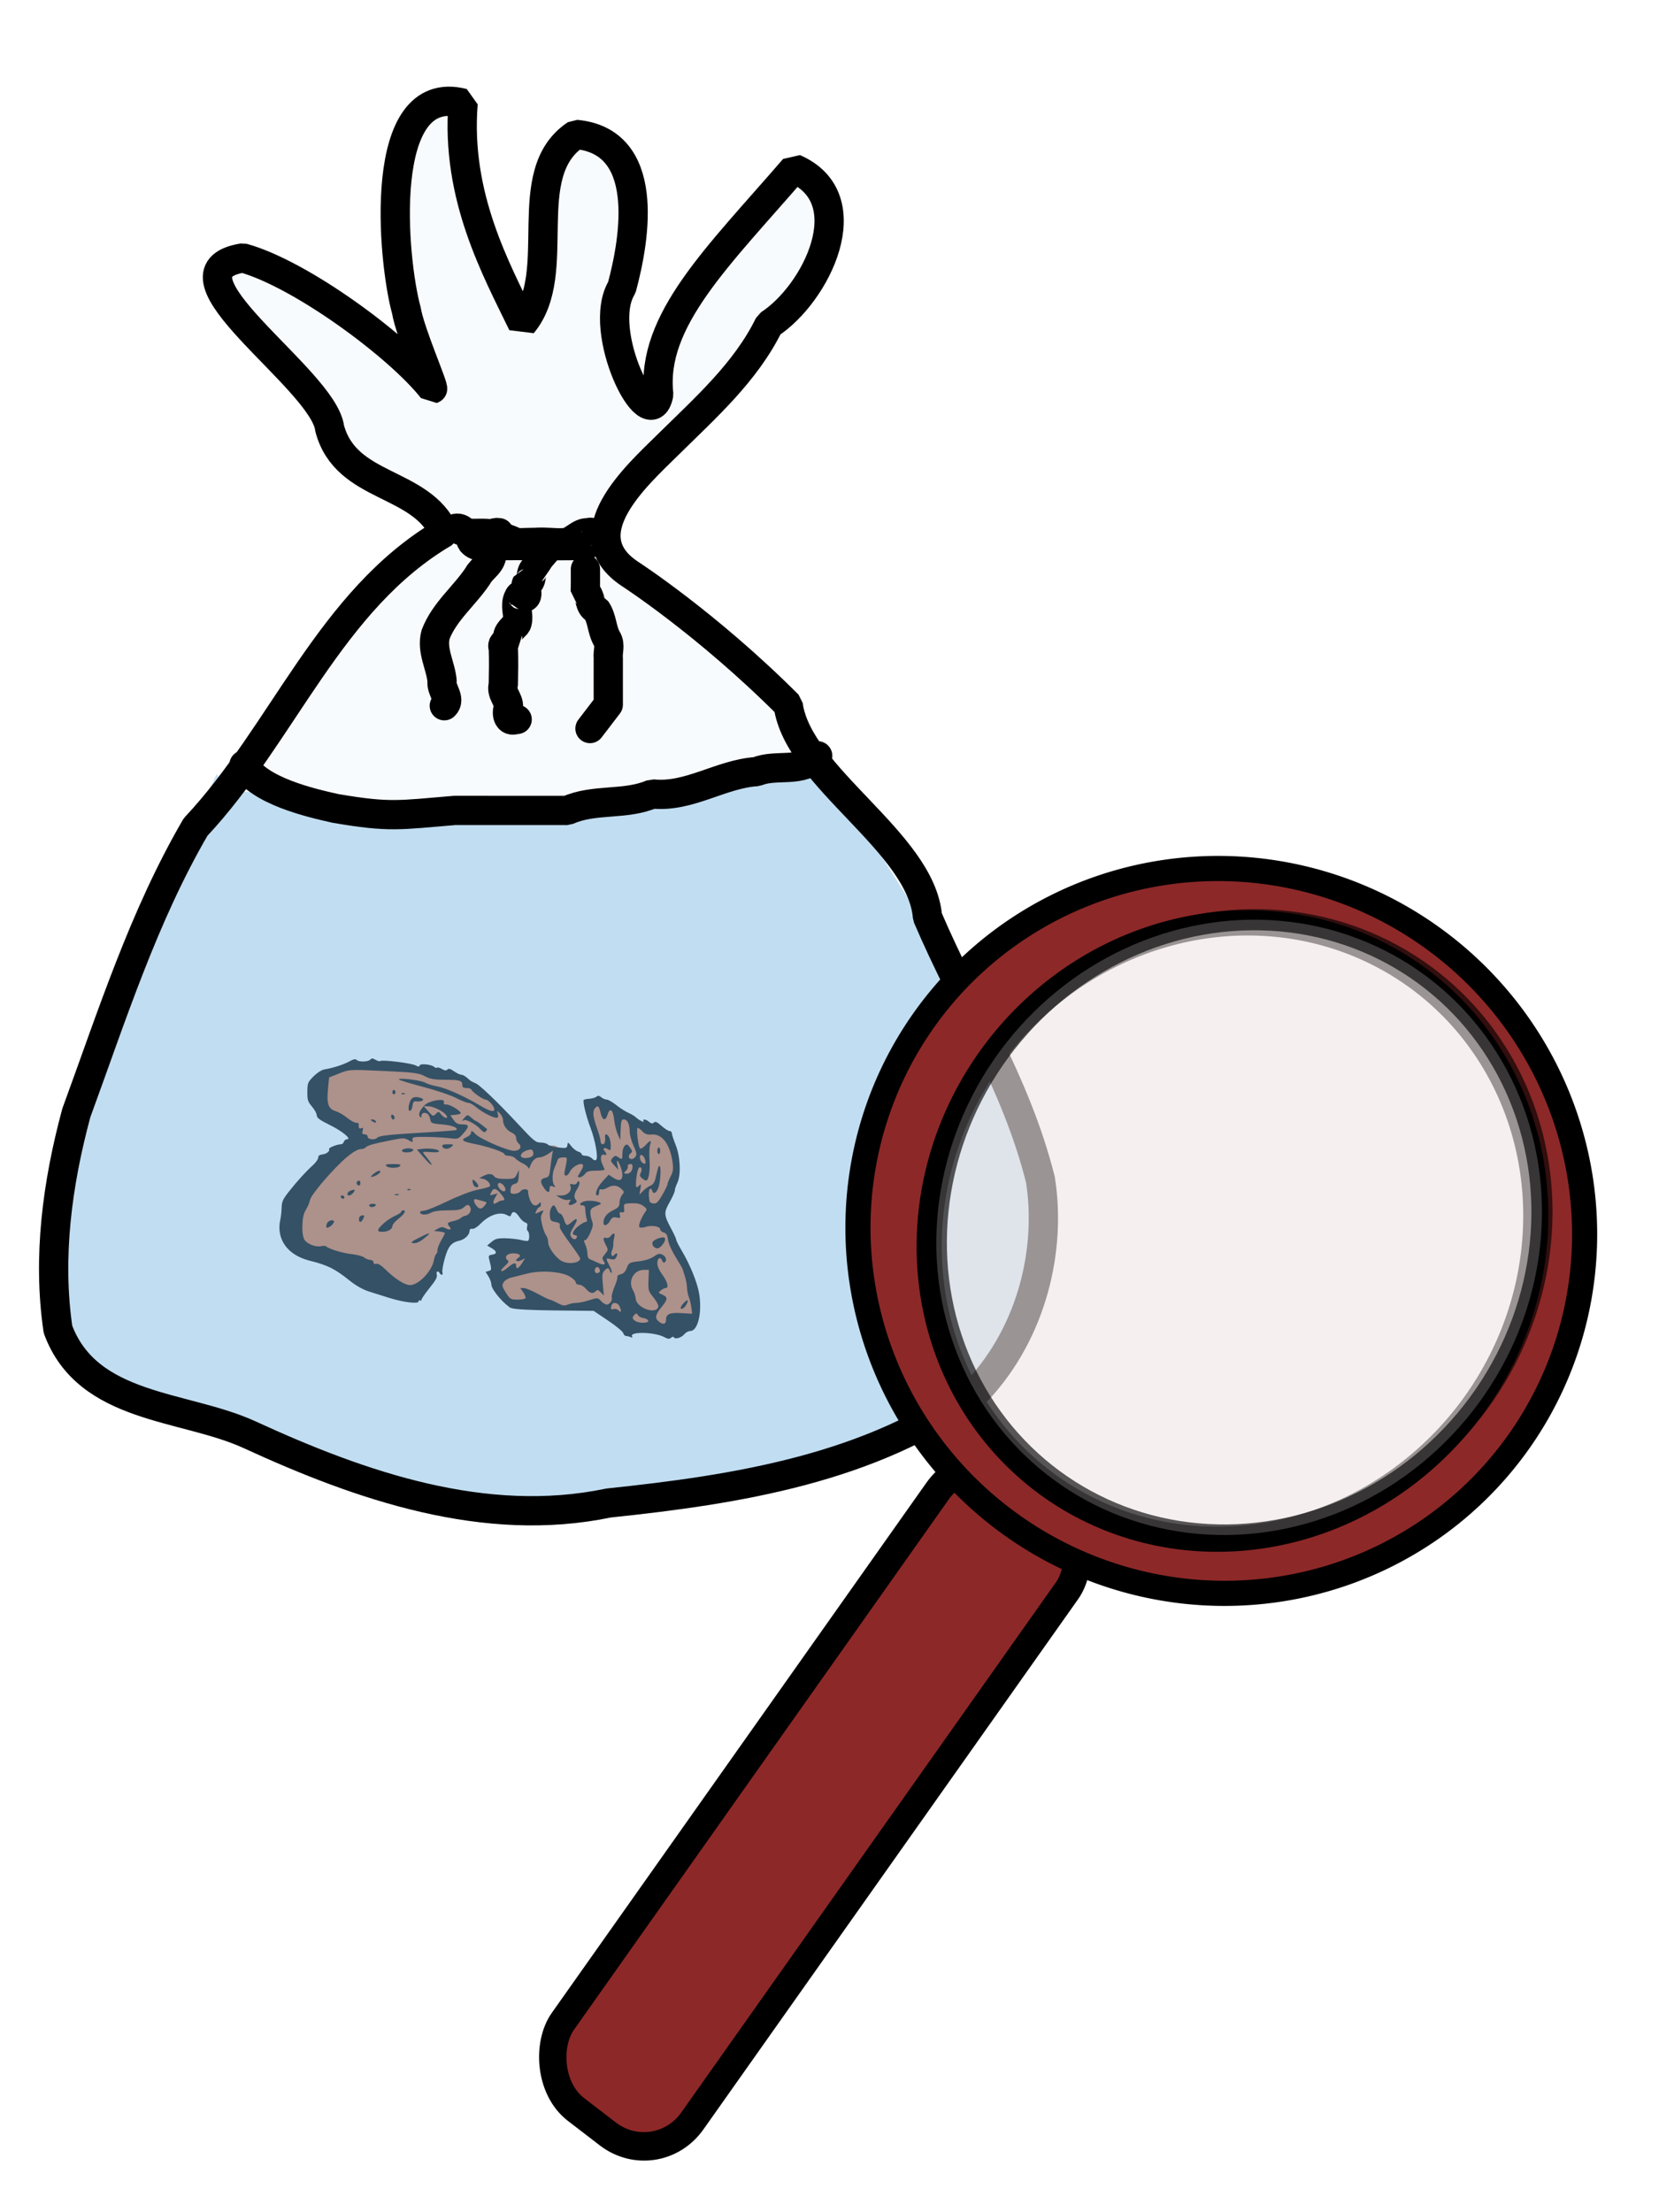 <?xml version="1.0" encoding="UTF-8" standalone="no"?>
<svg
   xmlns:dc="http://purl.org/dc/elements/1.1/"
   xmlns:cc="http://creativecommons.org/ns#"
   xmlns:rdf="http://www.w3.org/1999/02/22-rdf-syntax-ns#"
   xmlns:svg="http://www.w3.org/2000/svg"
   xmlns="http://www.w3.org/2000/svg"
   xmlns:sodipodi="http://sodipodi.sourceforge.net/DTD/sodipodi-0.dtd"
   xmlns:inkscape="http://www.inkscape.org/namespaces/inkscape"
   id="svg7582"
   version="1.1"
   viewBox="0 0 135 180"
   height="680.315"
   width="510.236"
   sodipodi:docname="goldfishscooping.svg"
   inkscape:version="0.92.1 r15371">
  <sodipodi:namedview
     pagecolor="#ffffff"
     bordercolor="#666666"
     borderopacity="1"
     objecttolerance="10"
     gridtolerance="10"
     guidetolerance="10"
     inkscape:pageopacity="0"
     inkscape:pageshadow="2"
     inkscape:window-width="1366"
     inkscape:window-height="706"
     id="namedview8281"
     showgrid="false"
     inkscape:snap-global="false"
     inkscape:zoom="0.28292893"
     inkscape:cx="621.4661"
     inkscape:cy="404.60617"
     inkscape:window-x="-8"
     inkscape:window-y="-8"
     inkscape:window-maximized="1"
     inkscape:current-layer="svg7582"
     fit-margin-top="0"
     fit-margin-left="0"
     fit-margin-right="0"
     fit-margin-bottom="0"
     units="px" />
  <defs
     id="defs7576" />
  <g
     id="g8884"
     transform="translate(67.28,-78.767)">
    <g
       transform="matrix(0.282,0,0,0.282,-801.777,116.796)"
       id="layer1-8">
      <g
         id="g11763">
        <g
           id="g11724"
           transform="matrix(0,0.477,-0.42,0,3320.485,137.121)">
          <path
             id="path11714"
             d="m 222.02,1224.215 -26.685,9.607 -28.82,17.078 -20.281,-10.674 h -21.348 l -10.674,5.337 -10.674,30.955 -7.472,12.809 2.135,11.742 8.539,-2.135 17.078,-7.472 10.674,2.135 -3.202,13.876 -4.27,5.337 -4.27,10.674 v 11.742 6.404 l -21.348,17.078 -17.078,20.281 -8.539,29.887 -3.202,54.438 7.472,23.483 16.011,-2.135 21.348,-22.416 25.618,29.887 34.157,14.944 22.416,-44.831 16.011,-40.561 -14.944,-14.944 -23.483,-13.876 -20.281,-39.494 10.674,-16.011 14.944,-1.067 1.067,24.55 13.876,4.27 11.741,-3.202 11.741,-7.472 v -38.427 l -1.067,-25.618 11.741,-19.213 v -25.618 l 1.067,-8.539 z"
             style="fill:#db7446;fill-opacity:1;fill-rule:evenodd;stroke:none;stroke-width:1px;stroke-linecap:butt;stroke-linejoin:miter;stroke-opacity:1"
             inkscape:connector-curvature="0" />
          <path
             id="path11712"
             d="m 167.449,1511.876 c -1.65,-0.42 -4.891,-0.817 -7.203,-0.882 -3.522,-0.099 -5.061,-0.888 -9.5,-4.868 -6.467,-5.799 -12.352,-11.87 -16.145,-16.656 -1.567,-1.976 -3.606,-3.594 -4.532,-3.594 -1.099,0 -1.76,-0.919 -1.903,-2.649 -0.247,-2.986 -2.02,-5.591 -3.276,-4.814 -0.788,0.487 -2.923,-5.565 -2.935,-8.318 0,-0.705 -0.681,-1.54 -1.506,-1.857 -0.825,-0.317 -1.5,-1.281 -1.5,-2.143 0,-3.518 -4.934,3.238 -8.655,11.851 -2.949,6.826 -4.3,8.903 -5.798,8.915 -1.074,0.01 -3.462,1.478 -5.308,3.265 -2.997,2.903 -3.954,3.244 -8.962,3.194 -5.299,-0.053 -5.811,-0.286 -9.334,-4.256 -2.125,-2.394 -3.925,-5.595 -4.187,-7.444 -0.832,-5.865 -2.902,-13.177 -4.863,-17.177 -1.307,-2.666 -1.601,-4.261 -0.912,-4.95 1.397,-1.397 1.283,-7.951 -0.163,-9.397 -0.906,-0.906 -0.879,-1.742 0.118,-3.605 0.714,-1.334 1.043,-2.837 0.732,-3.341 -0.877,-1.419 1.318,-21.476 2.647,-24.188 0.885,-1.805 0.893,-2.511 0.035,-2.799 -1.344,-0.452 -0.642,-8.078 0.926,-10.061 0.554,-0.701 0.736,-1.545 0.405,-1.877 -0.332,-0.332 0.031,-1.829 0.806,-3.327 1.005,-1.944 1.101,-3.033 0.333,-3.8 -0.767,-0.767 -0.466,-2.062 1.051,-4.517 1.17,-1.893 2.127,-4.223 2.127,-5.179 0,-0.956 1.125,-3.075 2.5,-4.709 1.375,-1.634 2.5,-3.669 2.5,-4.522 0,-1.945 11.209,-15.307 25.25,-30.101 9.725,-10.246 10.75,-11.682 10.75,-15.06 0,-2.054 0.547,-4.28 1.215,-4.948 0.668,-0.668 1.47,-3.89 1.783,-7.159 0.52,-5.435 0.394,-5.969 -1.465,-6.236 -1.911,-0.274 -1.873,-0.432 0.636,-2.651 1.468,-1.298 2.939,-3.436 3.269,-4.75 0.33,-1.314 1.041,-2.39 1.581,-2.39 0.539,0 0.981,-1.202 0.981,-2.671 0,-1.469 0.754,-3.505 1.676,-4.524 1.093,-1.208 1.336,-2.193 0.697,-2.831 -1.444,-1.444 -11.681,0.651 -19.374,3.965 -6.949,2.994 -15.935,5.46 -16.788,4.607 -0.285,-0.285 -0.614,-2.093 -0.731,-4.018 -0.117,-1.925 -0.686,-4.069 -1.264,-4.766 -0.749,-0.903 -0.644,-1.825 0.366,-3.205 0.779,-1.066 1.417,-2.757 1.417,-3.757 0,-1 1.485,-3.952 3.3,-6.559 1.815,-2.607 3.914,-6.315 4.665,-8.24 0.751,-1.925 1.908,-4.175 2.572,-5 2.043,-2.54 3.784,-6.316 2.564,-5.562 -1.575,0.973 -1.299,-1.591 0.415,-3.856 1.062,-1.404 1.16,-2.269 0.365,-3.226 -0.817,-0.985 -0.318,-2.278 2.017,-5.226 1.706,-2.155 3.103,-4.64 3.103,-5.524 0,-0.883 0.621,-1.606 1.379,-1.606 0.758,0 3.931,-1.168 7.049,-2.596 7.063,-3.234 18.313,-3.77 23.072,-1.1 1.65,0.926 3.69,1.686 4.534,1.69 0.844,0 3.994,1.597 7,3.542 6.365,4.117 7.742,4.024 16.117,-1.087 3.108,-1.897 6.1,-3.449 6.649,-3.449 0.549,0 3.406,-1.626 6.349,-3.613 8.978,-6.063 19.984,-11.081 26.852,-12.244 11.32,-1.917 21.998,1.105 21.998,6.225 0,1.277 0.853,3.094 1.895,4.037 2.135,1.932 3.313,6.349 1.922,7.208 -0.522,0.323 -0.415,1.167 0.251,1.97 0.899,1.083 0.8,2.175 -0.431,4.77 -3.061,6.45 -3.407,23.86 -0.438,22.025 0.764,-0.472 0.92,-0.129 0.471,1.041 -0.368,0.96 -0.67,2.354 -0.67,3.097 0,0.743 -0.787,1.605 -1.75,1.915 -0.963,0.31 -4.382,5.015 -7.599,10.454 l -5.849,9.89 -0.242,26.363 c -0.153,16.721 -0.669,27.685 -1.411,29.977 -1.421,4.395 -11.117,13.886 -14.185,13.886 -1.185,0 -3.411,0.894 -4.947,1.987 l -2.791,1.987 -0.552,-2.111 c -0.565,-2.161 -0.564,-2.161 -7.349,-0.275 -1.79,0.498 -2.232,0.14 -2.5,-2.023 -0.445,-3.59 -2.007,-3.5 -3.925,0.227 l -1.599,3.107 -2.259,-3.056 c -1.856,-2.51 -2.236,-4.243 -2.131,-9.7 0.071,-3.654 0.542,-8.419 1.047,-10.589 0.505,-2.17 0.695,-4.307 0.421,-4.75 -0.721,-1.166 -5.148,-0.989 -5.905,0.235 -0.354,0.572 -1.537,0.757 -2.629,0.41 -1.446,-0.459 -2.126,-0.097 -2.499,1.333 -0.282,1.08 -1.826,2.934 -3.43,4.12 -3.209,2.372 -3.757,4.56 -1.373,5.474 1.194,0.458 1.307,1.032 0.5,2.541 -2.561,4.785 -0.434,12.504 5.133,18.628 1.886,2.074 3.188,4.477 3.011,5.554 -0.196,1.188 0.272,1.899 1.25,1.899 2.345,0 5.17,3.286 5.881,6.84 1.144,5.718 3.331,7.797 10.698,10.165 3.813,1.226 7.619,1.966 8.458,1.643 1.685,-0.646 2.115,0.869 0.526,1.852 -1.786,1.104 -1.055,2.652 0.952,2.015 1.449,-0.46 3.508,0.811 7.991,4.933 3.322,3.054 6.52,5.552 7.107,5.552 0.587,0 0.79,0.45 0.45,1 -0.34,0.55 -0.076,1 0.586,1 1.65,0 0.597,10.322 -2.014,19.758 -1.105,3.992 -2.843,10.292 -3.862,14 -1.219,4.436 -3.538,9.136 -6.782,13.742 -7.103,10.087 -9.25,14.991 -11.962,27.322 -3.376,15.349 -13.089,23.2 -24.965,20.178 z m 12.201,-16.503 c 2.659,-1.862 4.698,-7.753 3.96,-11.441 -0.304,-1.52 -0.218,-3.168 0.191,-3.66 1.575,-1.896 4.034,-11.186 4.646,-17.549 0.352,-3.659 1.269,-7.484 2.039,-8.5 0.769,-1.016 1.413,-2.859 1.431,-4.096 0.018,-1.252 0.656,-2.25 1.438,-2.25 0.876,0 1.224,-0.698 0.923,-1.85 -0.311,-1.19 0.962,-3.521 3.574,-6.537 5.55,-6.413 9.211,-12.914 9.315,-16.54 0.165,-5.815 -8.247,-15.118 -14.956,-16.54 -1.781,-0.378 -3.495,-1.102 -3.809,-1.609 -0.314,-0.508 -1.468,-0.923 -2.565,-0.923 -1.097,0 -3.65,-1.125 -5.673,-2.5 -2.023,-1.375 -3.997,-2.5 -4.387,-2.5 -0.389,0 -0.858,1.688 -1.042,3.75 l -0.335,3.75 -1.386,-2.75 c -1.107,-2.196 -1.145,-3.28 -0.189,-5.379 1.337,-2.935 0.723,-4.37 -1.094,-2.554 -1.901,1.901 -2.517,1.415 -3.261,-2.567 -0.385,-2.062 -1.203,-4.358 -1.817,-5.101 -0.614,-0.743 -1.212,-2.003 -1.329,-2.8 -0.533,-3.635 -3.922,-5.403 -6.128,-3.197 -0.87,0.87 -0.674,1.761 0.8,3.635 1.597,2.031 1.953,4.067 1.953,11.194 0,5.912 0.504,9.723 1.57,11.858 1.487,2.981 1.204,7.161 -0.485,7.161 -0.429,0 -0.822,-1.238 -0.872,-2.75 -0.05,-1.512 -2.641,-8.77 -5.758,-16.128 -3.334,-7.873 -6.198,-16.438 -6.957,-20.814 -0.71,-4.089 -1.584,-7.728 -1.942,-8.086 -1.217,-1.216 -4.053,1.48 -4.556,4.331 l -0.5,2.839 -1.25,-2.743 c -1.659,-3.641 -1.577,-6.132 0.25,-7.649 1.045,-0.867 1.5,-3.17 1.5,-7.59 0,-5.884 -0.2,-6.457 -2.75,-7.88 l -2.75,-1.534 3.961,0.252 c 3.307,0.21 4.056,0.664 4.54,2.752 0.414,1.79 1.349,2.59 3.289,2.816 2.405,0.281 2.711,-0.015 2.711,-2.627 0,-1.619 -0.697,-3.522 -1.548,-4.229 -1.785,-1.481 -1.516,-5.586 0.34,-5.204 0.684,0.141 2.811,-0.399 4.726,-1.199 3.616,-1.511 4.544,-4.095 2.282,-6.357 -0.933,-0.933 -0.822,-1.2 0.5,-1.2 0.935,0 1.7,0.434 1.7,0.965 0,0.531 0.968,1.483 2.152,2.116 1.835,0.982 2.056,0.914 1.5,-0.465 -0.358,-0.889 -0.942,-2.336 -1.297,-3.215 -0.562,-1.394 -0.375,-1.43 1.463,-0.283 1.727,1.079 2.971,1.086 6.882,0.04 2.626,-0.702 5.49,-1.925 6.366,-2.717 0.875,-0.792 2.778,-1.44 4.228,-1.44 3.028,0 9.083,-4.894 11.257,-9.099 2.338,-4.521 1.378,-12.901 -1.478,-12.901 -0.471,0 -4.586,3.15 -9.144,7 -4.558,3.85 -8.882,7 -9.609,7 -0.727,0 -1.659,-0.018 -2.071,-0.039 -0.412,-0.022 -0.975,1.441 -1.25,3.25 -0.436,2.871 -0.922,3.33 -3.815,3.608 -3.075,0.295 -6.185,-1.103 -6.185,-2.78 0,-0.394 1.125,-1.23 2.5,-1.856 1.375,-0.626 2.5,-1.733 2.5,-2.46 0,-0.726 1.575,-1.89 3.5,-2.586 4.088,-1.478 4.21,-1.964 1.386,-5.554 -3.036,-3.86 -1.58,-4.335 3.178,-1.038 3.185,2.207 4.473,2.607 5.768,1.79 1.965,-1.239 2.195,-3.491 0.418,-4.084 -0.688,-0.229 -1.25,0.296 -1.25,1.167 0,2.81 -2.858,1.686 -5.464,-2.149 -1.395,-2.053 -2.536,-4.333 -2.536,-5.067 0,-0.95 -0.649,-1.109 -2.25,-0.552 -1.238,0.431 -3.487,0.798 -5,0.817 -1.939,0.024 -2.75,0.551 -2.75,1.785 0,3.167 -1.895,1.825 -2.58,-1.827 -0.843,-4.492 0.87,-12.98 2.003,-9.923 2.219,5.992 2.61,6.5 5.009,6.5 1.361,0 3.586,-0.507 4.946,-1.126 2.033,-0.926 3.282,-0.734 7.047,1.089 2.517,1.218 4.576,2.823 4.576,3.567 0,1.115 0.481,1.101 2.75,-0.083 1.512,-0.789 4.002,-1.437 5.531,-1.441 1.768,0 2.983,-0.644 3.335,-1.756 0.304,-0.963 1.261,-3.442 2.125,-5.51 1.722,-4.121 1.179,-5.749 -1.246,-3.736 -1.301,1.079 -1.96,0.907 -4.051,-1.057 -2.418,-2.272 -2.589,-2.292 -5.375,-0.647 -3.702,2.187 -5,2.151 -4.406,-0.12 0.262,-1.001 -0.23,-2.406 -1.094,-3.122 -2.309,-1.917 -1.923,-3.309 0.68,-2.454 1.238,0.406 3.109,0.684 4.159,0.618 1.05,-0.067 2.747,0.327 3.771,0.875 2.313,1.238 4.496,0.179 2.907,-1.409 -1.815,-1.815 -1.217,-2.827 0.977,-1.653 1.642,0.879 1.932,1.705 1.421,4.035 -0.768,3.499 -0.615,3.53 4.001,0.806 1.98,-1.168 3.87,-1.854 4.2,-1.524 0.33,0.33 -0.139,0.884 -1.043,1.231 -2.076,0.796 -2.078,1.839 -0.01,3.91 1.344,1.344 2.819,1.512 8.25,0.94 l 6.614,-0.696 -1.926,2.155 c -1.477,1.652 -1.652,2.429 -0.75,3.331 1.853,1.852 1.389,4.229 -1.323,6.776 -1.375,1.292 -2.5,3.395 -2.5,4.674 0,1.326 -0.601,2.326 -1.399,2.326 -0.769,0 -2.386,1.894 -3.593,4.208 -3.058,5.867 -3.883,20.105 -1.706,29.466 0.873,3.754 1.949,8.576 2.392,10.716 0.449,2.168 1.728,4.497 2.889,5.262 1.864,1.227 2.522,1.054 6.25,-1.647 3.918,-2.838 4.166,-3.312 4.166,-7.953 0,-2.714 -0.397,-5.18 -0.882,-5.48 -0.485,-0.3 -2.06,0.381 -3.5,1.514 l -2.618,2.059 v -2.351 c 0,-1.293 1.575,-5.637 3.5,-9.654 1.925,-4.017 3.5,-7.722 3.5,-8.233 0,-0.511 0.916,-2.878 2.036,-5.26 1.624,-3.455 1.826,-4.881 1,-7.054 -0.57,-1.498 -1.036,-4.127 -1.036,-5.843 0,-1.716 -0.739,-5.752 -1.642,-8.97 -1.608,-5.732 -1.598,-5.897 0.5,-8.13 1.178,-1.254 2.142,-2.983 2.142,-3.843 0,-2.065 -2.616,-4.169 -4.354,-3.502 -0.759,0.291 -3.698,-0.58 -6.531,-1.936 -2.833,-1.356 -5.538,-2.226 -6.011,-1.934 -0.473,0.292 -1.11,-0.717 -1.415,-2.243 -0.383,-1.913 -1.585,-3.228 -3.872,-4.234 -3.163,-1.392 -3.348,-1.772 -3.984,-8.207 -0.421,-4.256 -1.483,-8.068 -2.877,-10.323 -1.823,-2.949 -2.016,-4.001 -1.104,-6.002 1.132,-2.484 3.541,-3.219 4.653,-1.419 0.342,0.554 -0.081,1.277 -0.941,1.607 -2.725,1.046 -1.797,3.386 1.342,3.386 1.856,0 4.419,-1.264 7.095,-3.5 4.248,-3.549 8,-4.577 8,-2.191 0,0.72 0.641,2.182 1.425,3.25 1.38,1.879 1.458,1.856 2.438,-0.712 1.609,-4.215 2.801,-4.197 7.473,0.109 5.071,4.674 6.988,5.004 9.226,1.587 1.807,-2.758 1.218,-4.544 -1.5,-4.544 -3.357,0 -4.305,-2.54 -3.905,-10.46 l 0.378,-7.49 -4.018,0.612 c -2.21,0.337 -4.918,1.091 -6.018,1.676 -1.1,0.585 -3.575,1.143 -5.5,1.238 -1.925,0.096 -5.075,0.748 -7,1.45 -1.925,0.702 -3.95,1.427 -4.5,1.612 -0.55,0.185 -3.868,2.37 -7.374,4.856 -3.691,2.618 -8.011,4.782 -10.264,5.142 -2.995,0.479 -4.027,1.167 -4.485,2.992 -0.327,1.304 -1.171,2.37 -1.875,2.37 -1.802,0 -2.691,5.857 -1.512,9.967 0.587,2.046 0.624,3.819 0.09,4.352 -0.878,0.878 -5.692,-1.278 -9.252,-4.143 -1.449,-1.166 -1.888,-1.015 -3.298,1.136 -1.673,2.553 -2.031,4.75 -1.714,10.508 0.166,3 0.45,3.29 2.933,3 2.228,-0.261 2.688,0.037 2.425,1.565 -0.252,1.462 0.131,1.767 1.704,1.356 1.766,-0.462 1.956,-0.168 1.469,2.271 -0.451,2.253 -0.05,3.136 2.046,4.509 2.881,1.888 3.483,4.478 1.041,4.478 -3.083,0 -5.596,-2.212 -7.464,-6.57 -1.578,-3.681 -2.356,-4.43 -4.606,-4.43 -1.489,0 -3.573,-0.784 -4.631,-1.741 -1.839,-1.665 -2.008,-1.638 -3.829,0.611 -2.267,2.8 -2.423,5.904 -0.484,9.641 0.781,1.506 1.183,3.358 0.893,4.114 -0.345,0.899 0.202,1.376 1.579,1.376 1.159,0 2.107,0.45 2.107,1 0,2.482 -4.662,0.667 -8.454,-3.291 l -4.111,-4.29 1.883,-3.225 c 2.291,-3.922 1.617,-6.194 -1.837,-6.194 -2.469,0 -8.482,2.513 -8.482,3.545 0,0.271 1.238,0.206 2.75,-0.145 l 2.75,-0.639 -2.744,2.84 c -2.605,2.697 -2.831,2.753 -4.481,1.103 -1.438,-1.438 -1.525,-2.076 -0.506,-3.707 1.753,-2.807 1.617,-2.997 -2.147,-2.997 -1.889,0 -3.968,-0.712 -4.718,-1.615 -1.15,-1.386 -0.997,-1.892 1.084,-3.578 2.25,-1.822 2.512,-1.842 3.651,-0.285 1.314,1.797 3.36,1.213 3.36,-0.959 0,-0.725 -0.681,-1.884 -1.514,-2.575 -1.244,-1.032 -2.423,-0.785 -6.592,1.378 -2.793,1.449 -6.641,2.635 -8.551,2.635 -4.466,0 -7.342,1.562 -7.342,3.987 0,1.653 0.86,1.958 6.25,2.215 l 6.25,0.298 -3.751,1.797 c -2.063,0.989 -5.975,2.061 -8.694,2.383 -5.944,0.704 -7.462,2.934 -3.045,4.473 4.169,1.453 3.728,3.571 -1.01,4.847 -4.225,1.138 -4.75,1.85 -2.8,3.8 1.822,1.822 5.213,1.454 11.992,-1.3 3.384,-1.375 6.975,-2.5 7.98,-2.5 1.005,0 1.828,-0.675 1.828,-1.5 0,-1.391 -1.734,-1.966 -4.75,-1.575 -1.942,0.252 -1.472,-1.736 0.684,-2.89 1.064,-0.569 3.33,-1.035 5.035,-1.035 2.833,0 3.005,0.18 1.985,2.086 -1.3,2.43 -0.462,3.822 1.262,2.098 1.648,-1.648 2.834,-1.478 2.148,0.308 -0.836,2.178 2.309,2.999 5.449,1.422 1.477,-0.742 3.024,-1.514 3.436,-1.715 0.412,-0.201 0.75,2.377 0.75,5.728 0,4.856 0.406,6.441 2,7.806 1.1,0.942 2,2.543 2,3.558 0,1.743 -0.161,1.731 -2.904,-0.222 -1.597,-1.137 -3.397,-2.068 -4,-2.068 -2.8,0 -0.019,7.168 3.515,9.059 3.121,1.67 3.224,4.363 0.14,3.663 -9.537,-2.165 -8.75,-2.271 -8.75,1.184 0,2.131 0.569,3.334 1.75,3.704 0.963,0.301 2.944,1.187 4.404,1.969 3.279,1.756 8.999,1.847 10.758,0.172 1.071,-1.02 1.187,-0.836 0.633,1 -0.552,1.827 -0.291,2.25 1.388,2.25 2.806,0 2.598,1.437 -0.568,3.927 -3.601,2.833 -5.309,2.601 -5.992,-0.812 -0.52,-2.6 -1.074,-2.951 -5.615,-3.553 -2.771,-0.368 -6.356,-0.932 -7.968,-1.254 l -2.93,-0.586 2.066,3.389 c 1.136,1.864 2.068,4.557 2.07,5.984 0,2.685 2.037,5.037 5.504,6.369 1.307,0.502 1.558,0.933 0.725,1.244 -0.701,0.261 -1.922,2.025 -2.714,3.919 -0.791,1.894 -2.13,4.135 -2.975,4.98 -0.845,0.845 -1.536,2.854 -1.536,4.465 0,1.611 -0.437,2.929 -0.971,2.929 -1.174,0 -4.533,11.045 -6.082,19.998 -1.543,8.918 -2.525,10.404 -4.129,6.252 -0.691,-1.788 -1.832,-3.25 -2.537,-3.25 -1.771,0 -1.609,-0.732 0.716,-3.227 2.804,-3.01 10.004,-21.887 10.004,-26.23 0,-4.143 -2.513,-5.931 -4.505,-3.206 -0.668,0.914 -2.124,1.663 -3.234,1.663 -1.306,0 -2.463,1.073 -3.278,3.04 -1.466,3.538 -4.534,5.96 -7.551,5.96 -1.167,0 -2.98,0.96 -4.027,2.133 -1.889,2.114 -1.885,2.127 0.345,1.433 1.768,-0.55 2.245,-0.311 2.228,1.117 -0.03,2.511 -3.578,10.104 -6.528,13.972 -1.347,1.766 -2.45,4.08 -2.45,5.14 0,1.061 -1.356,4.919 -3.013,8.573 -1.657,3.655 -4.646,13.729 -6.641,22.388 -1.996,8.659 -3.985,16.141 -4.42,16.626 -1.359,1.516 0.27,-14.729 1.776,-17.708 0.785,-1.554 1.836,-5.379 2.335,-8.5 0.954,-5.966 5.742,-18.146 11.525,-29.317 3.589,-6.933 4.257,-9.857 2.253,-9.857 -1.823,0 -5.815,4.142 -5.815,6.035 0,1.797 -4.65,9.24 -6.122,9.799 -0.483,0.183 -0.878,1.646 -0.878,3.25 0,2.195 -0.468,2.917 -1.893,2.917 -2.634,0 -3.107,1.847 -3.107,12.137 0,7.101 -0.453,9.953 -2.171,13.668 -1.92,4.152 -2.282,7.412 -3.13,28.195 -0.958,23.461 -0.955,23.512 1.462,30.5 l 2.421,7 6.949,0.772 c 9.031,1.003 12.101,-0.191 13.46,-5.236 0.552,-2.05 2.355,-5.593 4.007,-7.873 1.652,-2.28 3.003,-5.049 3.003,-6.154 0,-1.105 0.338,-1.955 0.75,-1.89 2.201,0.347 3.126,-0.277 2.567,-1.734 -0.493,-1.284 -0.179,-1.476 1.531,-0.933 1.728,0.548 2.151,0.276 2.151,-1.385 0,-1.171 0.65,-2.067 1.5,-2.067 1.672,0 2.123,-4.945 0.597,-6.55 -1.279,-1.346 -1.925,-7.92 -3.19,-32.45 -0.61,-11.825 -1.296,-21.695 -1.524,-21.933 -1.351,-1.407 -2.856,2.961 -3.333,9.674 -0.477,6.72 -0.813,7.788 -2.55,8.107 -1.1,0.202 -2.562,0.824 -3.25,1.383 -1.853,1.504 -1.544,4.77 0.45,4.77 1.229,0 1.397,0.302 0.607,1.093 -1.323,1.323 -3.853,0.139 -6.941,-3.251 -2.785,-3.057 -4.415,-14.181 -1.938,-13.231 1.174,0.451 1.571,-0.039 1.571,-1.935 0,-2.473 3.812,-9.55 5.19,-9.634 0.379,-0.023 0.829,1.578 1,3.557 l 0.31,3.6 2.75,-2.172 c 2.164,-1.71 2.75,-3.009 2.75,-6.1 0,-4.821 1.193,-4.935 5.596,-0.532 3.345,3.345 3.385,3.49 2.719,9.75 -0.372,3.495 -0.708,10.63 -0.746,15.854 -0.063,8.625 0.097,9.472 1.736,9.194 1.691,-0.287 1.706,-0.116 0.244,2.712 -1.397,2.701 -1.407,3.89 -0.1,11.306 2.309,13.106 3.232,16.869 4.432,18.069 0.616,0.616 1.12,2.33 1.12,3.809 0,1.627 1.844,5.204 4.664,9.05 6.526,8.899 22.624,24.649 26.036,25.474 1.54,0.372 3.925,1.459 5.3,2.415 3.153,2.192 5.247,2.71 11.527,2.855 3.028,0.07 5.881,-0.482 7.173,-1.387 z m -9.972,-15.629 c -1.911,-1.069 -2.42,-5.265 -0.564,-4.646 1.69,0.564 4.099,4.498 3.123,5.101 -0.457,0.282 -1.608,0.078 -2.559,-0.454 z m -16.729,-10.309 c 0,-0.857 0.45,-1.559 1,-1.559 0.55,0 1,0.423 1,0.941 0,0.517 -0.45,1.219 -1,1.559 -0.55,0.34 -1,-0.083 -1,-0.941 z m -2.916,-5.809 c -0.468,-1.238 -0.69,-2.427 -0.492,-2.643 0.658,-0.719 3.408,2.117 3.408,3.515 0,2.19 -1.981,1.597 -2.916,-0.873 z m -5.445,-4.444 c -1.126,-1.126 -0.686,-2.306 0.861,-2.306 0.825,0 1.5,0.423 1.5,0.941 0,1.261 -1.562,2.164 -2.361,1.365 z m 21.027,-1.973 c -0.367,-0.367 -0.667,-1.282 -0.667,-2.035 0,-1.059 0.453,-1.126 2,-0.298 1.1,0.589 2,1.504 2,2.035 0,1.097 -2.326,1.305 -3.333,0.298 z m -7.667,-8.892 c 0,-1.451 0.433,-2.292 1,-1.941 0.55,0.34 1,1.492 1,2.559 0,1.068 -0.45,1.941 -1,1.941 -0.55,0 -1,-1.151 -1,-2.559 z m -50.985,0.368 c -0.01,-0.93 0.435,-1.969 0.985,-2.309 1.266,-0.782 1.266,0.542 0,2.5 -0.835,1.293 -0.972,1.266 -0.985,-0.191 z m 32.62,-1.243 c -1.853,-2.828 -2.164,-5.011 -0.574,-4.028 1.184,0.732 3.215,5.519 2.602,6.132 -0.216,0.216 -1.128,-0.731 -2.028,-2.103 z m 30.429,-6.304 c -1.694,-2.056 -3.813,-5.656 -4.709,-8 -0.895,-2.344 -2.017,-4.262 -2.492,-4.262 -0.475,0 -0.864,-0.661 -0.864,-1.469 0,-2.305 2.247,-0.796 5.24,3.519 1.507,2.172 3.404,3.95 4.215,3.95 1.947,0 3.545,3.126 3.545,6.934 0,4.03 -1.193,3.868 -4.935,-0.672 z m -36.065,-6.762 c 0,-4.584 0.267,-5.633 1.198,-4.702 1.47,1.47 1.4,8.004 -0.102,9.506 -0.795,0.795 -1.096,-0.526 -1.096,-4.804 z m -29.782,0.345 c 0.519,-1.557 2.756,-1.83 2.835,-0.345 0.029,0.55 -0.698,1.155 -1.615,1.345 -1.043,0.216 -1.5,-0.159 -1.22,-1 z m -15.027,-0.92 c 0.197,-0.591 0.786,-1.075 1.308,-1.075 0.522,0 1.111,0.484 1.308,1.075 0.197,0.591 -0.392,1.075 -1.308,1.075 -0.917,0 -1.505,-0.484 -1.308,-1.075 z m 62.966,-1.925 c 0,-1.375 0.227,-1.938 0.504,-1.25 0.277,0.688 0.277,1.812 0,2.5 -0.277,0.688 -0.504,0.125 -0.504,-1.25 z m -61.079,-4.583 c 0.048,-1.165 0.285,-1.402 0.604,-0.604 0.289,0.722 0.253,1.584 -0.079,1.917 -0.332,0.332 -0.569,-0.258 -0.525,-1.312 z m 33.655,-1.028 c -0.678,-3.547 0.247,-7.025 1.389,-5.223 1.118,1.764 1.112,6.571 -0.01,7.264 -0.487,0.301 -1.108,-0.617 -1.38,-2.041 z m 24.345,-2.972 c 0.048,-1.165 0.285,-1.402 0.604,-0.604 0.289,0.722 0.253,1.584 -0.079,1.917 -0.332,0.332 -0.569,-0.258 -0.525,-1.312 z m -52.69,-0.396 c -2.592,-1.047 -3.341,-2.823 -2.67,-6.334 0.933,-4.879 2.87,-2.82 2.345,2.492 -0.112,1.135 0.715,1.783 2.558,2 1.498,0.177 2.908,0.884 3.134,1.571 0.466,1.419 -2.193,1.553 -5.367,0.27 z m 81.938,-6.868 c -3.451,-7.805 -3.165,-8.411 1.081,-2.284 1.766,2.549 2.626,4.934 2.416,6.707 -0.278,2.355 -0.782,1.718 -3.497,-4.423 z m -53.494,-1.451 c -0.588,-5.034 0.207,-11.701 1.395,-11.701 0.624,0 0.842,2.134 0.563,5.5 -0.251,3.025 -0.215,5.5 0.079,5.5 0.294,0 2.012,-1.432 3.817,-3.182 1.806,-1.75 3.504,-2.96 3.775,-2.69 0.271,0.271 -1.694,2.644 -4.365,5.276 l -4.857,4.784 -0.407,-3.486 z m -2.802,-17.868 c 0.03,-4.077 0.121,-4.216 1.538,-2.341 1.714,2.268 1.541,5.649 -0.32,6.262 -0.874,0.288 -1.24,-0.892 -1.218,-3.922 z m -16.392,-11.679 c -1.565,-1.73 -1.544,-2.006 0.345,-4.408 1.108,-1.409 2.015,-2.847 2.015,-3.195 0,-0.348 1.011,-2.077 2.247,-3.842 1.236,-1.765 2.368,-3.405 2.517,-3.643 0.148,-0.238 0.8,0.096 1.447,0.743 0.902,0.902 0.561,1.82 -1.464,3.933 -2.996,3.128 -6.107,9.864 -5.219,11.301 0.982,1.589 -0.11,1.075 -1.887,-0.89 z m 38.86,-7.154 c 0.996,-1.1 2.19,-2 2.655,-2 1.498,0 0.897,2.766 -0.737,3.393 -2.984,1.145 -3.727,0.605 -1.918,-1.393 z m 8.506,-59.095 c -0.01,-4.211 -2.752,-7.323 -5.522,-6.26 -1.48,0.568 -1.703,0.302 -1.238,-1.478 0.361,-1.38 0.01,-2.484 -0.968,-3.03 -1.069,-0.598 -1.191,-1.072 -0.4,-1.561 0.624,-0.386 2.439,0.227 4.033,1.362 3.278,2.334 5.167,2.586 6.841,0.911 0.87,-0.87 1.449,-0.5 2.362,1.504 1.377,3.023 0.609,4.493 -1.453,2.782 -1.126,-0.934 -1.306,-0.726 -0.955,1.11 0.238,1.244 -0.271,3.61 -1.131,5.259 l -1.563,2.998 -0.01,-3.595 z m 28.3,-62.604 c -1.704,-0.614 -3.745,-7.263 -2.586,-8.422 1.28,-1.28 6.279,2.757 6.279,5.071 0,2.137 -2.008,3.958 -3.694,3.351 z m 36.743,-21.478 c -1.116,-1.198 -1.847,-2.359 -1.625,-2.581 0.714,-0.714 4.32,1.651 4.926,3.23 0.854,2.225 -0.955,1.869 -3.301,-0.649 z m -114.367,170.379 c -1.604,-1.772 -1.587,-1.979 0.309,-3.695 2.565,-2.321 2.892,-5.483 0.35,-3.38 -2.331,1.929 -5.293,8.808 -5.32,12.353 l -0.022,2.981 3.191,-3.191 c 3.032,-3.032 3.106,-3.285 1.492,-5.069 z m 55.488,-27.857 c 2.342,-2.119 2.31,-3.599 -0.124,-5.802 -1.889,-1.71 -1.974,-1.674 -2.593,1.095 -0.352,1.574 -0.854,3.65 -1.115,4.612 -0.601,2.216 1.433,2.266 3.832,0.095 z m -6.789,-11.958 -0.656,-2.613 2.668,1.748 c 3.108,2.036 4.56,1.235 2.818,-1.555 -0.667,-1.067 -1.212,-2.622 -1.212,-3.454 0,-2.166 -1.003,-1.885 -4.195,1.173 -3.236,3.101 -3.523,4.795 -1.055,6.233 2.391,1.393 2.371,1.411 1.632,-1.532 z m -2.352,-5.444 c 1.47,-2.747 -0.843,-3.575 -3.253,-1.165 -2.176,2.176 -1.666,4.5 0.782,3.561 0.823,-0.316 1.935,-1.394 2.471,-2.396 z m 46.543,-4.258 c -2.915,-3.821 -3.267,-5.685 -1.073,-5.685 2.387,0 1.75,-1.686 -1.514,-4.01 l -3.014,-2.146 1.177,2.582 c 1.345,2.951 0.213,4.971 -1.285,2.295 -1.498,-2.678 -2.864,-1.071 -2.864,3.37 0,4.24 2.379,6.428 4.138,3.805 0.742,-1.107 1.49,-0.7 3.612,1.965 3.451,4.333 4.226,2.286 0.823,-2.175 z m -66.233,-12.651 c -0.19,-3.868 -1.582,-5.539 -3.88,-4.657 -1.261,0.484 -1.504,1.316 -0.987,3.377 1.49,5.937 5.141,6.898 4.866,1.28 z m 69.659,-48.475 c 0,-0.792 -0.359,-1.663 -0.798,-1.934 -1.279,-0.791 -3.525,1.044 -2.771,2.263 0.992,1.605 3.569,1.368 3.569,-0.329 z m 21.706,-11.577 c -0.29,-1.11 0.139,-2.685 0.955,-3.5 1.736,-1.736 0.164,-1.994 -2.726,-0.447 -2.168,1.16 -2.603,4.528 -0.684,5.303 2.399,0.968 2.979,0.648 2.456,-1.355 z m -82.746,-11.53 c -1.365,-1.645 -4.96,-1.973 -4.96,-0.452 0,1.879 0.441,2.5 1.587,2.237 0.63,-0.145 1.769,0.488 2.53,1.406 1.29,1.556 1.406,1.554 1.716,-0.035 0.183,-0.937 -0.21,-2.357 -0.873,-3.156 z m 71.613,-1.866 c 1.11,-0.778 3.348,-1.565 4.973,-1.75 5.491,-0.625 9.634,-13.678 4.917,-15.489 -0.866,-0.332 -3.131,0.927 -5.473,3.043 -4.409,3.983 -4.296,3.948 -11.74,3.642 l -5.25,-0.216 v 3.458 c 0,7.105 7.032,11.195 12.574,7.313 z m 18.391,-1.52 c 1.504,-2.81 1.345,-9.334 -0.215,-8.822 -0.688,0.226 -1.401,1.726 -1.587,3.333 -0.185,1.608 -0.998,3.297 -1.805,3.754 -1.146,0.648 -1.21,1.143 -0.291,2.25 1.598,1.925 2.667,1.784 3.898,-0.515 z m -80.965,-0.866 c 0,-0.44 -0.548,-1.348 -1.219,-2.019 -0.958,-0.958 -0.478,-1.077 2.25,-0.556 l 3.469,0.663 -2.183,-2.394 c -1.201,-1.317 -2.644,-3.609 -3.206,-5.094 -0.77,-2.032 -2.084,-2.972 -5.317,-3.799 -6.255,-1.602 -7.152,-1.976 -6.44,-2.689 0.936,-0.936 8.624,-0.475 12.299,0.738 3.515,1.16 5.006,3.482 2.783,4.335 -3.107,1.192 -1.33,2.721 2.813,2.422 3.764,-0.272 4.285,-0.612 4.558,-2.966 0.26,-2.245 -0.533,-3.216 -5.104,-6.25 -2.976,-1.975 -5.901,-3.592 -6.5,-3.592 -0.599,0 -2.699,-0.95 -4.667,-2.111 -2.912,-1.718 -4.45,-1.98 -8.27,-1.407 -11.242,1.686 -17.665,7.126 -17.132,14.511 0.218,3.015 -0.271,4.522 -2.096,6.465 -1.309,1.393 -2.099,2.815 -1.755,3.159 0.932,0.932 11.587,-0.598 12.31,-1.768 0.344,-0.556 -0.549,-2.237 -1.984,-3.735 -3.255,-3.397 -3.309,-4.33 -0.181,-3.141 1.335,0.508 5.498,0.677 9.25,0.376 6.542,-0.524 12.322,0.618 12.322,2.435 0,0.459 -0.648,1.707 -1.439,2.775 -1.215,1.639 -1.752,1.75 -3.454,0.712 -1.934,-1.181 -4.162,0.01 -2.719,1.452 1.393,1.393 11.611,2.693 11.611,1.478 z m -24,-15.2 c 0,-0.55 0.9,-1 2,-1 1.1,0 2,0.45 2,1 0,0.55 -0.9,1 -2,1 -1.1,0 -2,-0.45 -2,-1 z m 9.02,11.476 c 0.696,-0.838 1.01,-1.779 0.698,-2.091 -0.928,-0.928 -4.489,0.577 -5.094,2.154 -0.762,1.985 2.739,1.935 4.396,-0.062 z"
             style="fill:#000000"
             inkscape:connector-curvature="0" />
        </g>
      </g>
    </g>
    <path
       style="opacity:0.423;fill:#76b7e0;fill-opacity:1;stroke:none;stroke-width:2.381;stroke-linecap:round;stroke-linejoin:bevel;stroke-miterlimit:4;stroke-dasharray:none;stroke-opacity:1"
       d="m -49.651,141.747 c 1.22,2.125 3.968,1.239 5.946,1.682 4.435,0.763 8.913,1.653 13.435,1.279 3.05,-0.009 6.1,0.012 9.15,0.003 2.187,-0.993 4.723,-0.387 6.92,-1.344 2.985,0.322 5.578,-1.633 8.499,-1.817 1.591,-0.676 3.701,0.191 4.96,-1.285 l 12.228,19.268 6.299,20.379 -1.482,5.929 -5.929,8.152 -17.415,6.67 -21.12,1.482 -29.272,-9.634 -4.817,-4.817 -1.112,-1.112 2.964,-20.009 4.817,-12.228 z"
       id="path8184"
       inkscape:connector-curvature="0" />
    <path
       id="path8138"
       d="m -31.125,122.109 c -9.341,5.475 -13.085,16.335 -20.238,23.948 -4.245,7.282 -6.819,15.391 -9.705,23.261 -1.544,5.711 -2.358,11.723 -1.495,17.615 2.426,6.542 10.278,6.139 15.58,8.567 9.07,4.173 19.141,7.668 29.231,5.561 10.427,-1.091 21.373,-2.809 30.015,-9.161 4.494,-4.798 6.015,-11.579 5.116,-17.164 -2.016,-7.972 -5.997,-13.902 -9.184,-21.355 -0.506,-6.114 -10.516,-11.307 -11.337,-17.252 -6.633,-6.637 -12.883,-10.67 -12.883,-10.67 -4.817,-3.195 0.5,-7.949 3.133,-10.537 3.019,-2.98 6.303,-5.881 8.196,-9.756 3.828,-2.469 7.682,-10.24 2.04,-12.687 -6.128,7.101 -11.685,12.353 -11.021,18.376 -0.73,3.704 -5.16,-5.178 -3.002,-8.699 1.128,-4.182 2.335,-11.885 -3.733,-12.452 -4.785,3.173 -0.888,11.261 -4.349,15.411 -2.113,-4.369 -5.449,-10.359 -4.834,-17.952 -7.094,-1.809 -5.74,12.8 -4.618,16.856 0.308,1.845 2.308,6.347 2.126,6.404 -2.782,-3.529 -10.751,-9.385 -15.428,-10.667 -7.176,1.16 6.567,9.819 7.06,13.865 1.323,4.988 7.427,4.216 9.33,8.488 z"
       style="opacity:0.048;fill:#76b7e0;fill-opacity:1;stroke:#000000;stroke-width:2.381;stroke-linecap:round;stroke-linejoin:bevel;stroke-miterlimit:4;stroke-dasharray:none;stroke-opacity:1"
       inkscape:connector-curvature="0" />
    <path
       id="path8147"
       d="m -26.678,122.109 c -0.876,-0.163 -1.025,1.093 -0.604,1.621 0.137,0.845 -0.792,1.254 -1.127,1.913 -1.088,1.616 -2.706,2.885 -3.422,4.739 -0.366,1.307 0.426,2.553 0.529,3.839 -0.114,0.666 0.748,1.422 0.177,1.969"
       style="fill:none;stroke:#000000;stroke-width:2.381;stroke-linecap:round;stroke-linejoin:bevel;stroke-miterlimit:4;stroke-dasharray:none;stroke-opacity:1"
       inkscape:connector-curvature="0" />
    <path
       id="path8155"
       d="m -22.602,123.221 c -0.324,0.611 -1.045,1.019 -1.088,1.766 -0.565,0.254 -0.152,1.148 -0.747,1.267 -0.178,0.331 0.325,1.137 -0.286,1.151 -0.217,-0.629 -0.525,0.252 -0.505,0.533 -0.04,0.536 0.206,1.099 -0.018,1.611 -0.354,0.39 -0.885,0.748 -0.684,1.336 -0.256,0.183 -0.542,0.233 -0.392,0.624 0.036,0.994 0.017,1.993 -0.002,2.986 -0.213,0.7 0.482,1.184 0.419,1.823 -0.188,0.476 -0.077,1.24 0.606,0.989 l 0.103,-0.004"
       style="fill:none;stroke:#000000;stroke-width:2.381;stroke-linecap:round;stroke-linejoin:bevel;stroke-miterlimit:4;stroke-dasharray:none;stroke-opacity:1"
       inkscape:connector-curvature="0" />
    <path
       id="path8161"
       d="m -19.642,125.077 c -0.007,0.615 0.016,1.23 -0.016,1.845 0.525,0.367 0.258,1.148 0.89,1.441 0.509,0.733 0.441,1.643 0.886,2.401 0.302,0.496 0.039,1.036 0.101,1.563 -0.009,1.258 0.006,2.516 -5.27e-4,3.774 m 2.3e-5,0 c -0.496,0.648 -0.992,1.297 -1.489,1.945"
       style="fill:none;stroke:#000000;stroke-width:2.381;stroke-linecap:round;stroke-linejoin:bevel;stroke-miterlimit:4;stroke-dasharray:none;stroke-opacity:1"
       inkscape:connector-curvature="0" />
    <path
       id="path8173"
       d="m -47.428,141.006 c 1.22,2.125 5.45,3.091 7.428,3.535 4.435,0.763 5.207,0.541 9.73,0.167 3.05,-0.009 6.1,0.012 9.15,0.003 2.187,-0.993 4.723,-0.387 6.92,-1.344 2.985,0.322 5.578,-1.633 8.499,-1.817 1.591,-0.676 3.701,0.191 4.96,-1.285"
       style="fill:none;stroke:#000000;stroke-width:2.381;stroke-linecap:round;stroke-linejoin:bevel;stroke-miterlimit:4;stroke-dasharray:none;stroke-opacity:1"
       inkscape:connector-curvature="0" />
    <path
       style="opacity:1;fill:none;fill-opacity:1;stroke:#000000;stroke-width:2.381;stroke-linecap:round;stroke-linejoin:bevel;stroke-miterlimit:4;stroke-dasharray:none;stroke-opacity:1"
       d="m -31.125,122.109 c -9.341,5.475 -13.085,16.335 -20.238,23.948 -4.245,7.282 -6.819,15.391 -9.705,23.261 -1.544,5.711 -2.358,11.723 -1.495,17.615 2.426,6.542 10.278,6.139 15.58,8.567 9.07,4.173 19.141,7.668 29.231,5.561 10.427,-1.091 21.373,-2.809 30.015,-9.161 4.494,-4.798 6.015,-11.579 5.116,-17.164 -2.016,-7.972 -5.997,-13.902 -9.184,-21.355 -0.506,-6.114 -10.516,-11.307 -11.337,-17.252 -6.633,-6.637 -12.883,-10.67 -12.883,-10.67 -4.817,-3.195 0.5,-7.949 3.133,-10.537 3.019,-2.98 6.303,-5.881 8.196,-9.756 3.828,-2.469 7.682,-10.24 2.04,-12.687 -6.128,7.101 -11.685,12.353 -11.021,18.376 -0.73,3.704 -5.16,-5.178 -3.002,-8.699 1.128,-4.182 2.335,-11.885 -3.733,-12.452 -4.785,3.173 -0.888,11.261 -4.349,15.411 -2.113,-4.369 -5.449,-10.359 -4.834,-17.952 -7.094,-1.809 -5.74,12.8 -4.618,16.856 0.308,1.845 2.308,6.347 2.126,6.404 -2.782,-3.529 -10.751,-9.385 -15.428,-10.667 -7.176,1.16 6.567,9.819 7.06,13.865 1.323,4.988 7.427,4.216 9.33,8.488 z"
       id="path8186"
       inkscape:connector-curvature="0" />
    <path
       inkscape:connector-curvature="0"
       id="path8204"
       d="m -30.334,121.738 c 0.688,-0.27 1.15,0.553 1.376,1.137 0.509,0.611 1.323,0.337 1.981,0.359 2.13,-0.053 4.26,0.016 6.39,-0.017 0.488,0.045 1.137,0.144 1.431,-0.404 0.357,-0.292 0.257,-0.953 -0.258,-0.756 -0.776,-0.055 -1.274,0.835 -2.042,0.815 -0.742,0.038 -1.483,-0.093 -2.226,-0.03 -0.522,0.006 -1.044,0.022 -1.566,0.039 -0.687,-0.404 -1.478,-0.494 -2.212,-0.746 -0.963,-0.122 -1.988,0.18 -2.873,-0.398 z"
       style="fill:none;stroke:#000000;stroke-width:2.268;stroke-linecap:round;stroke-linejoin:bevel;stroke-miterlimit:4;stroke-dasharray:none;stroke-opacity:1" />
    <g
       transform="matrix(0.689,0.508,-0.51,0.692,69.134,34.074)"
       id="g8865">
      <rect
         transform="matrix(1,0.02,0.02,1,0,0)"
         style="opacity:1;fill:#8d2828;fill-opacity:1;stroke:#000000;stroke-width:2.649;stroke-linecap:round;stroke-linejoin:bevel;stroke-miterlimit:4;stroke-dasharray:none;stroke-dashoffset:1.212;stroke-opacity:1"
         id="rect8857"
         width="15.526"
         height="73.169"
         x="54.606"
         y="189.991"
         ry="5.853" />
      <path
         inkscape:connector-curvature="0"
         style="opacity:1;fill:#8d2828;fill-opacity:1;stroke:#000000;stroke-width:9;stroke-linecap:round;stroke-linejoin:bevel;stroke-miterlimit:4;stroke-dasharray:none;stroke-dashoffset:1.212;stroke-opacity:1"
         d="M 247.412,479.248 A 130.775,129.008 0 0 0 116.637,608.256 130.775,129.008 0 0 0 247.412,737.264 130.775,129.008 0 0 0 378.188,608.256 130.775,129.008 0 0 0 247.412,479.248 Z m 3.258,14.635 A 106.745,112.046 0 0 1 357.416,605.93 106.745,112.046 0 0 1 250.67,717.975 106.745,112.046 0 0 1 143.926,605.93 106.745,112.046 0 0 1 250.67,493.883 Z"
         transform="scale(0.265)"
         id="path8853" />
      <ellipse
         ry="29.646"
         rx="28.243"
         style="opacity:0.642;fill:#efe7e7;fill-opacity:1;stroke:#000000;stroke-width:2.005;stroke-linecap:round;stroke-linejoin:bevel;stroke-miterlimit:4;stroke-dasharray:none;stroke-dashoffset:1.212;stroke-opacity:1"
         id="ellipse8859"
         cx="66.729"
         cy="159.913" />
    </g>
  </g>
</svg>
